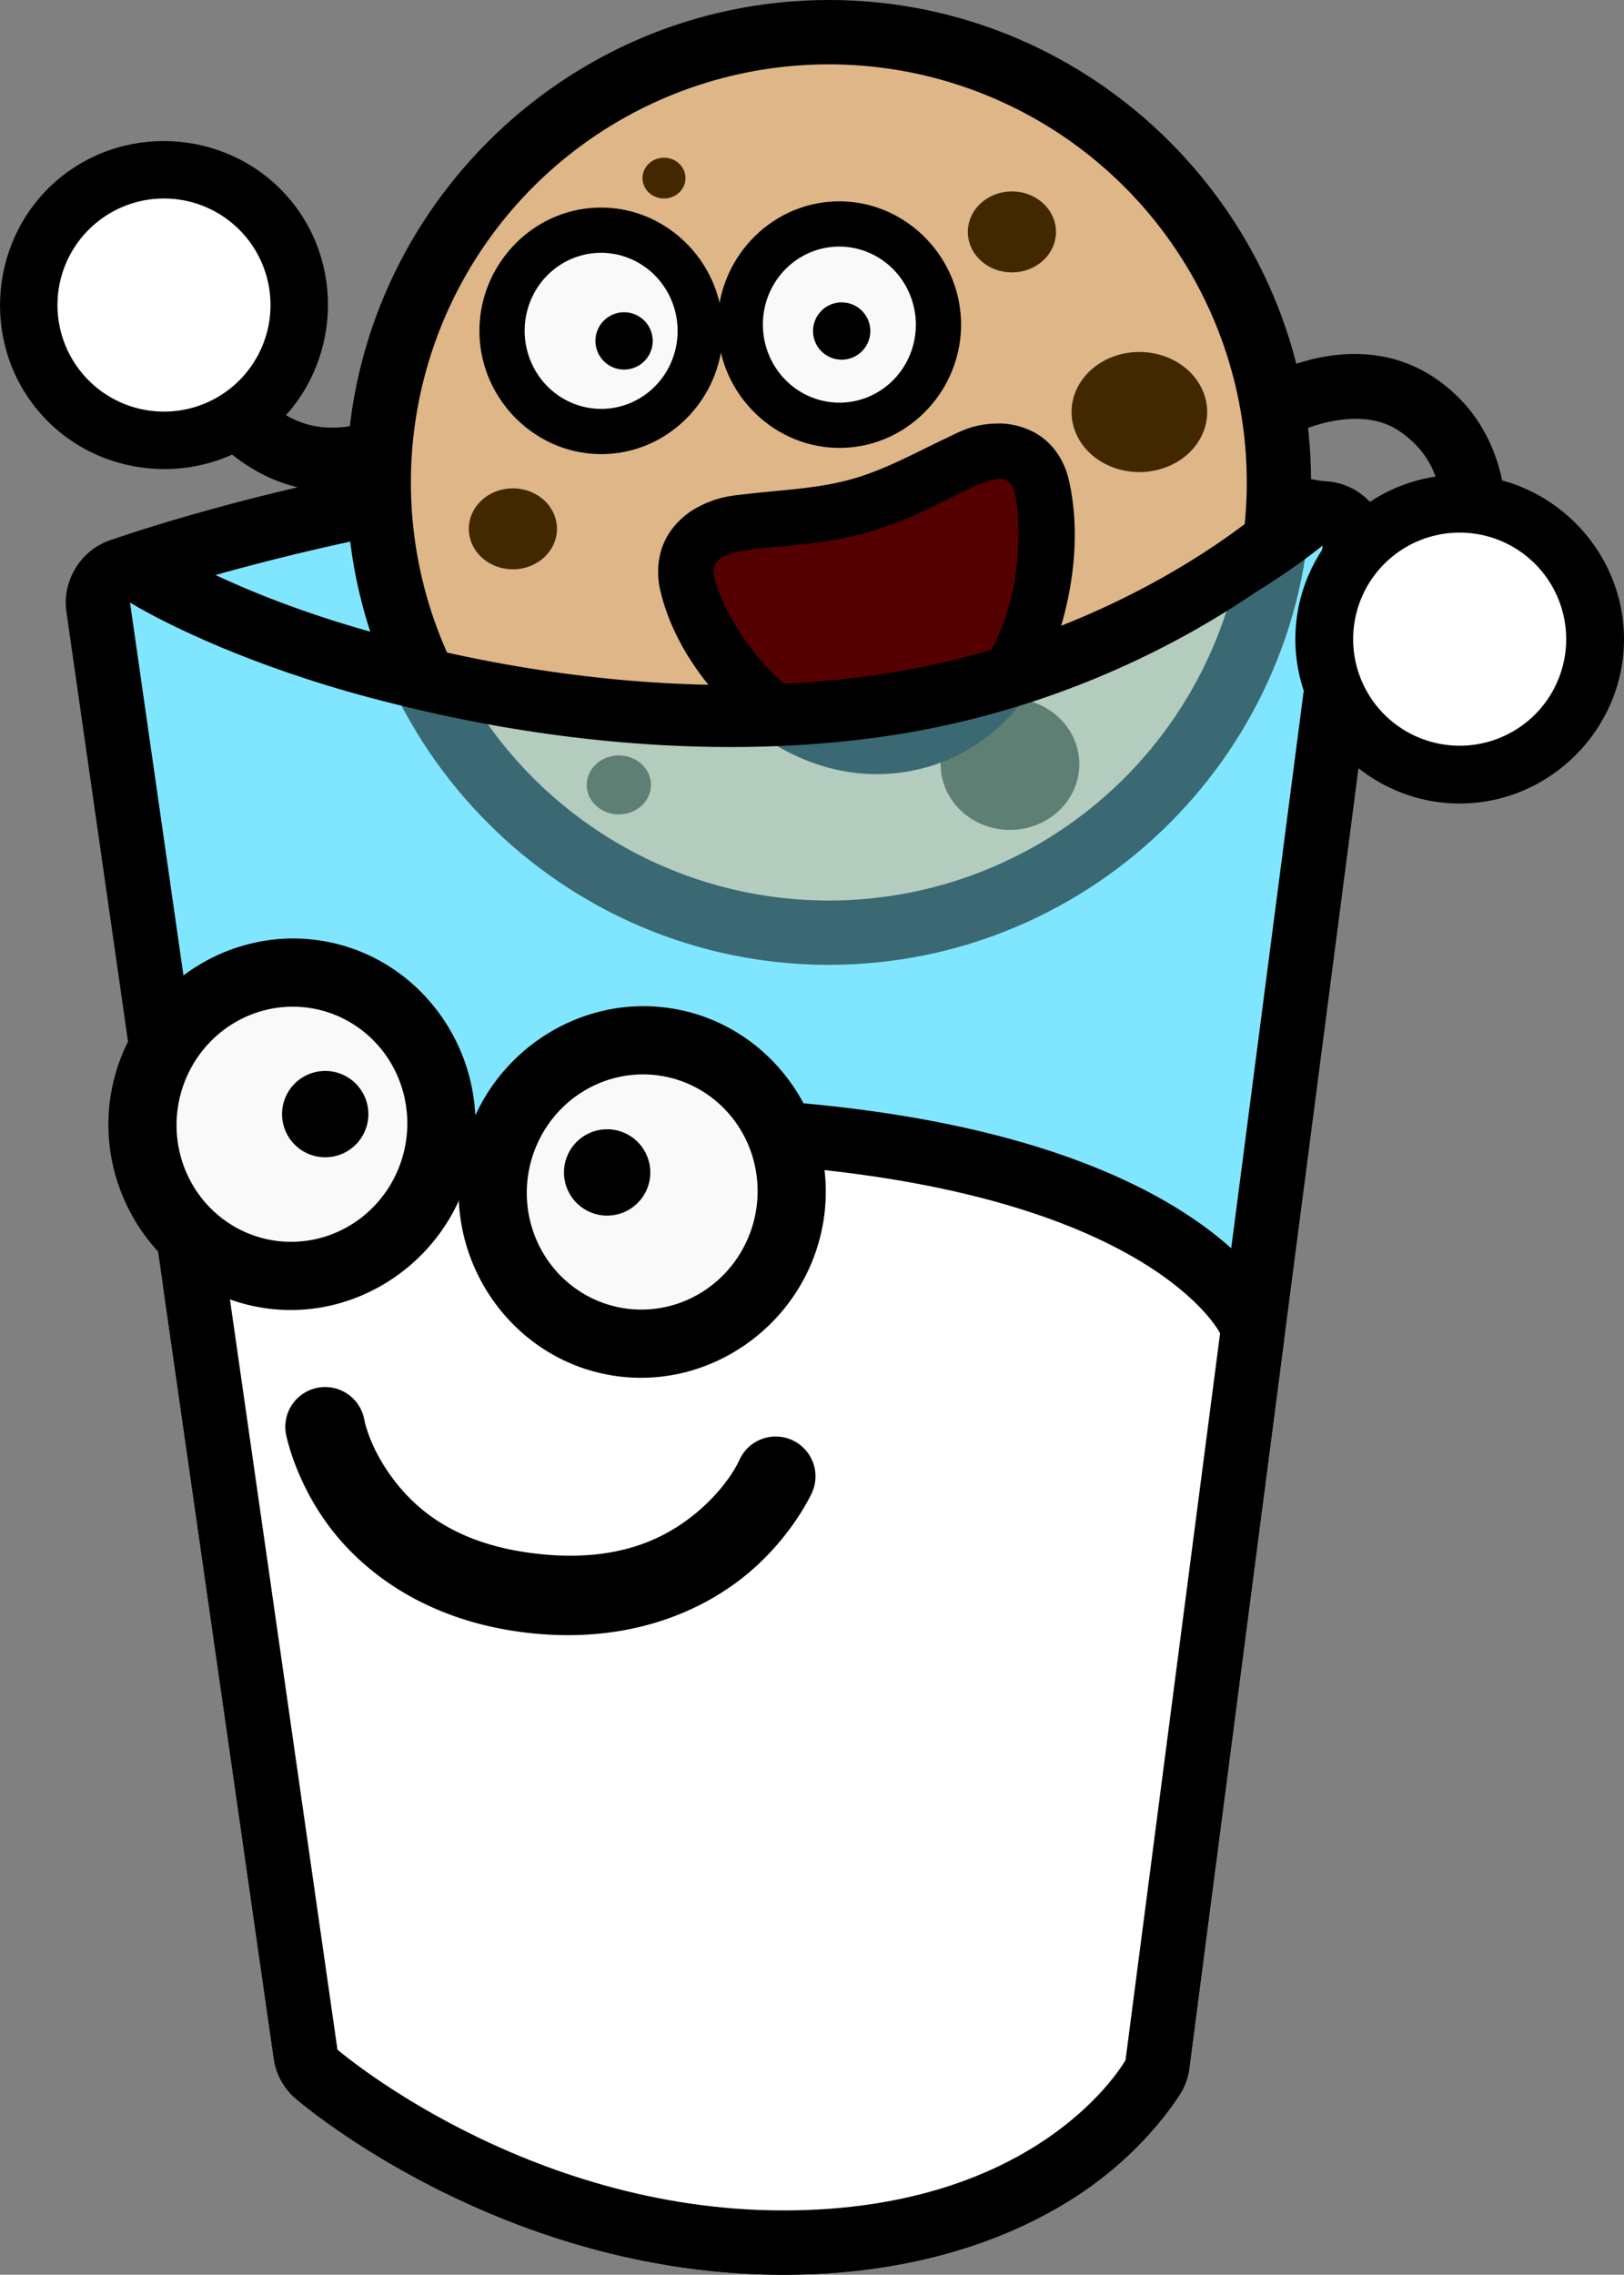 <?xml version="1.0" encoding="UTF-8" standalone="no"?>
<!-- Created with Inkscape (http://www.inkscape.org/) -->

<svg
   width="114.426mm"
   height="160.225mm"
   viewBox="0 0 114.426 160.225"
   version="1.1"
   id="svg1"
   inkscape:version="1.3.2 (091e20e, 2023-11-25, custom)"
   sodipodi:docname="milk&amp;cookies.svg"
   xmlns:inkscape="http://www.inkscape.org/namespaces/inkscape"
   xmlns:sodipodi="http://sodipodi.sourceforge.net/DTD/sodipodi-0.dtd"
   xmlns="http://www.w3.org/2000/svg"
   xmlns:svg="http://www.w3.org/2000/svg">
  <rect x="0" y="0" width="114.426" height="160.225" fill="#808080" stroke="none"/>
  <sodipodi:namedview
     id="namedview1"
     pagecolor="#ffffff"
     bordercolor="#000000"
     borderopacity="0.25"
     inkscape:showpageshadow="2"
     inkscape:pageopacity="0.0"
     inkscape:pagecheckerboard="0"
     inkscape:deskcolor="#d1d1d1"
     inkscape:document-units="mm"
     inkscape:zoom="0.51213161"
     inkscape:cx="67.365496"
     inkscape:cy="715.63636"
     inkscape:window-width="1920"
     inkscape:window-height="1009"
     inkscape:window-x="-8"
     inkscape:window-y="-8"
     inkscape:window-maximized="1"
     inkscape:current-layer="layer1" />
  <defs
     id="defs1" />
  <g
     inkscape:label="Layer 1"
     inkscape:groupmode="layer"
     id="layer1"
     transform="translate(-24.687,-88.49)">
    <g
       id="path8">
      <path
         style="color:#000000;fill:#000000;stroke-linecap:round;stroke-linejoin:round;-inkscape-stroke:none;paint-order:stroke fill markers"
         d="m 76.85,118.943 c -23.216,0 -44.463,7.623 -44.463,7.623 a 4.532,4.532 0 0 0 -1.252,7.857 l 21.246,16.404 a 4.532,4.532 0 0 0 2.145,0.9 l 26.863,3.746 A 4.532,4.532 0 0 0 84.541,154.75 l 35.797,-24.018 a 4.532,4.532 0 0 0 -1.693,-8.219 c 0,0 -19.105,-3.57 -41.795,-3.57 z m 0,9.064 c 11.258,0 21.271,0.884 28.645,1.768 L 80.928,146.258 56.967,142.918 43.76,132.721 c 7.807,-2.073 19.954,-4.713 33.09,-4.713 z"
         id="path36" />
      <path
         style="color:#000000;fill:#80e5ff;stroke-linecap:round;stroke-linejoin:round;-inkscape-stroke:none;paint-order:stroke fill markers"
         d="m 33.904,130.837 c 0,0 20.73,-7.362 42.945,-7.362 22.215,0 40.965,3.494 40.965,3.494 l -35.798,24.016 -26.865,-3.746 z"
         id="path37" />
    </g>
    <g
       id="path12">
      <path
         style="color:#000000;fill:#000000;stroke-linecap:round;stroke-linejoin:round;-inkscape-stroke:none;paint-order:stroke fill markers"
         d="m 118.322,122.408 a 4.532,4.532 0 0 0 -3.373,1.047 c 0,0 -15.131,12.812 -39.451,12.812 -24.788,0 -39.236,-9.17 -39.236,-9.17 a 4.532,4.532 0 0 0 -6.896,4.482 l 14.613,101.922 a 4.532,4.532 0 0 0 1.529,2.791 c 0,0 14.234,12.422 34.373,12.422 10.009,0 17.07,-2.979 21.523,-6.129 4.454,-3.15 6.557,-6.807 6.557,-6.807 a 4.532,4.532 0 0 0 0.525,-1.605 l 13.883,-106.672 a 4.532,4.532 0 0 0 -4.047,-5.094 z m -6.172,13.377 -12.514,96.146 c -0.366,0.554 -1.173,1.632 -3.467,3.254 -3.035,2.147 -8.032,4.467 -16.289,4.467 -13.972,0 -24.302,-7.089 -27.195,-9.283 L 39.512,138.484 c 7.448,3.06 19.517,6.848 35.986,6.848 16.551,0 28.899,-5.238 36.652,-9.547 z"
         id="path13" />
      <path
         style="color:#000000;fill:#80e5ff;stroke-linecap:round;stroke-linejoin:round;-inkscape-stroke:none;paint-order:stroke fill markers"
         d="m 33.852,130.936 14.613,101.922 c 0,0 13.151,11.325 31.417,11.325 18.266,0 24.111,-10.594 24.111,-10.594 L 117.874,126.918 c 0,0 -16.439,13.882 -42.376,13.882 -25.937,0 -41.646,-9.863 -41.646,-9.863 z"
         id="path16" />
    </g>
    <path
       style="color:#000000;fill:#000000;stroke-linecap:round;stroke-linejoin:round;-inkscape-stroke:none;paint-order:stroke fill markers"
       d="m 37.777,111.254 a 2.251,2.251 0 0 0 -1.326,2.895 c 0,0 0.882,2.413 2.881,4.709 1.999,2.296 5.445,4.668 10.047,4.189 6.397,-0.666 8.973,-7.098 8.973,-7.098 a 2.251,2.251 0 0 0 -1.18,-2.957 2.251,2.251 0 0 0 -2.957,1.178 c 0,0 -1.93,4.048 -5.301,4.398 -2.926,0.304 -4.774,-1.044 -6.186,-2.666 -1.412,-1.622 -2.057,-3.322 -2.057,-3.322 a 2.251,2.251 0 0 0 -2.895,-1.326 z"
       id="path27" />
    <g
       id="circle27"
       transform="rotate(140.479)">
      <path
         style="color:#000000;fill:#000000;stroke-linecap:round;stroke-linejoin:round;-inkscape-stroke:none;paint-order:stroke fill markers"
         d="m 42.029,-119.477 c -6.346,0 -11.578,5.232 -11.578,11.578 1e-6,6.346 5.232,11.578 11.578,11.578 6.346,-10e-7 11.578,-5.232 11.578,-11.578 -10e-7,-6.346 -5.232,-11.578 -11.578,-11.578 z m 0,8.146 c 1.943,0 3.432,1.488 3.432,3.432 0,1.943 -1.488,3.432 -3.432,3.432 -1.943,0 -3.432,-1.488 -3.432,-3.432 10e-7,-1.943 1.488,-3.432 3.432,-3.432 z"
         id="path32" />
      <path
         style="color:#000000;fill:#ffffff;stroke-linecap:round;stroke-linejoin:round;-inkscape-stroke:none;paint-order:stroke fill markers"
         d="m 49.534,-107.898 a 7.505,7.505 0 0 1 -7.505,7.505 7.505,7.505 0 0 1 -7.505,-7.505 7.505,7.505 0 0 1 7.505,-7.505 7.505,7.505 0 0 1 7.505,7.505 z"
         id="path33" />
    </g>
    <g
       id="path11">
      <path
         style="color:#000000;fill:#000000;stroke-linecap:round;stroke-linejoin:round;-inkscape-stroke:none;paint-order:stroke fill markers"
         d="m 83.086,88.49 c -18.713,-2.13e-4 -33.981,15.267 -33.98,33.98 1.17e-4,18.713 15.267,33.981 33.98,33.98 18.713,-1.1e-4 33.98,-15.268 33.98,-33.98 2.2e-4,-18.713 -15.267,-33.98 -33.98,-33.98 z m 0,9.064 c 13.814,8.4e-5 24.916,11.102 24.916,24.916 -8e-5,13.814 -11.102,24.916 -24.916,24.916 -13.814,1.6e-4 -24.916,-11.102 -24.916,-24.916 -1.64e-4,-13.815 11.101,-24.916 24.916,-24.916 z"
         id="path38" />
      <path
         style="color:#000000;fill:#deb687;stroke-linecap:round;stroke-linejoin:round;-inkscape-stroke:none;paint-order:stroke fill markers"
         d="M 83.086,93.023 A 29.448,29.448 0 0 0 53.638,122.471 29.448,29.448 0 0 0 83.086,151.919 29.448,29.448 0 0 0 112.534,122.471 29.448,29.448 0 0 0 83.086,93.023 Z"
         id="path39" />
    </g>
    <path
       id="path28"
       style="fill:#422800;stroke-width:3.484;stroke-linecap:round;stroke-linejoin:round;paint-order:stroke fill markers"
       d="m 99.091,104.825 a 3.105,2.851 0 0 1 -3.105,2.851 3.105,2.851 0 0 1 -3.105,-2.851 3.105,2.851 0 0 1 3.105,-2.851 3.105,2.851 0 0 1 3.105,2.851 z" />
    <path
       id="ellipse28"
       style="fill:#422800;stroke-width:3.484;stroke-linecap:round;stroke-linejoin:round;paint-order:stroke fill markers"
       d="m 63.93,125.739 a 3.105,2.851 0 0 1 -3.105,2.851 3.105,2.851 0 0 1 -3.105,-2.851 3.105,2.851 0 0 1 3.105,-2.851 3.105,2.851 0 0 1 3.105,2.851 z" />
    <path
       id="ellipse29"
       style="fill:#422800;stroke-width:5.571;stroke-linecap:round;stroke-linejoin:round;paint-order:stroke fill markers"
       d="m 100.735,142.315 a 4.886,4.632 0 0 1 -4.886,4.632 4.886,4.632 0 0 1 -4.886,-4.632 4.886,4.632 0 0 1 4.886,-4.632 4.886,4.632 0 0 1 4.886,4.632 z" />
    <path
       id="ellipse30"
       style="fill:#422800;stroke-width:5.264;stroke-linecap:round;stroke-linejoin:round;paint-order:stroke fill markers"
       d="m 109.744,117.512 a 4.778,4.229 0 0 1 -4.778,4.229 4.778,4.229 0 0 1 -4.778,-4.229 4.778,4.229 0 0 1 4.778,-4.229 4.778,4.229 0 0 1 4.778,4.229 z" />
    <path
       id="ellipse31"
       style="fill:#422800;stroke-width:2.536;stroke-linecap:round;stroke-linejoin:round;paint-order:stroke fill markers"
       d="m 70.55,143.776 a 2.26,2.075 0 0 1 -2.26,2.075 2.26,2.075 0 0 1 -2.26,-2.075 2.26,2.075 0 0 1 2.26,-2.075 2.26,2.075 0 0 1 2.26,2.075 z" />
    <path
       id="ellipse32"
       style="fill:#422800;stroke-width:1.727;stroke-linecap:round;stroke-linejoin:round;paint-order:stroke fill markers"
       d="m 72.986,101.035 a 1.514,1.436 0 0 1 -1.514,1.436 1.514,1.436 0 0 1 -1.514,-1.436 1.514,1.436 0 0 1 1.514,-1.436 1.514,1.436 0 0 1 1.514,1.436 z" />
    <g
       id="path44">
      <path
         style="color:#000000;fill:#000000;stroke-linecap:round;stroke-linejoin:round;-inkscape-stroke:none;paint-order:stroke fill markers"
         d="m 95.096,118.318 c -1.876,0.008 -2.797,0.593 -3.828,1.078 -2.063,0.97 -4.201,2.176 -6.559,2.84 -2.358,0.663 -4.861,0.758 -7.197,1.027 -1.168,0.134 -2.308,0.174 -3.857,1.062 -0.775,0.444 -1.7,1.268 -2.195,2.418 -0.496,1.15 -0.468,2.378 -0.258,3.295 0.605,2.638 2.149,5.636 5.113,8.584 2.964,2.948 7.918,5.438 13.508,3.953 l -0.045,-0.025 a 3.913,3.913 0 0 0 0.098,0.012 c 5.558,-1.561 8.533,-6.253 9.668,-10.309 1.135,-4.055 1.014,-7.511 0.461,-9.924 -0.2,-0.872 -0.651,-1.97 -1.641,-2.83 -0.99,-0.86 -2.33,-1.186 -3.268,-1.182 z m -2.768,9.273 c -0.064,0.859 -0.089,1.727 -0.32,2.555 -0.689,2.462 -1.722,4.158 -4.221,4.871 -2.614,0.684 -4.238,-0.235 -5.953,-1.941 -0.641,-0.638 -1.118,-1.449 -1.59,-2.215 1.79,-0.155 3.998,-0.364 6.586,-1.092 2.232,-0.628 3.997,-1.439 5.498,-2.178 z"
         id="path40" />
      <path
         style="color:#000000;fill:#550000;stroke-linecap:round;stroke-linejoin:round;-inkscape-stroke:none;paint-order:stroke fill markers"
         d="m 88.818,138.796 c -8.221,2.183 -13.161,-6.831 -13.804,-9.631 -0.642,-2.8 4.908,-1.516 10.755,-3.161 5.848,-1.645 9.779,-5.598 10.421,-2.798 0.642,2.8 0.707,13.322 -7.373,15.59 z"
         id="path41" />
    </g>
    <path
       style="fill:#80e5ff;fill-opacity:0.457;stroke:none;stroke-width:9.064;stroke-linecap:round;stroke-linejoin:round;stroke-opacity:1;paint-order:stroke fill markers"
       d="m 33.852,130.936 14.613,101.922 c 0,0 13.151,11.325 31.417,11.325 18.266,0 24.111,-10.594 24.111,-10.594 L 117.874,126.918 c 0,0 -16.439,13.882 -42.376,13.882 -25.937,0 -41.646,-9.863 -41.646,-9.863 z"
       id="path6" />
    <g
       id="path9">
      <path
         style="color:#000000;fill:#000000;stroke-linecap:round;stroke-linejoin:round;-inkscape-stroke:none;paint-order:stroke fill markers"
         d="m 69.723,165.818 c -9.093,0.27 -16.174,1.926 -21.324,3.787 -6.867,2.481 -10.645,5.605 -10.645,5.605 a 4.532,4.532 0 0 0 -1.545,4.094 l 7.77,54.197 a 4.532,4.532 0 0 0 1.529,2.791 c 0,0 14.234,12.422 34.373,12.422 10.009,0 17.07,-2.979 21.523,-6.129 4.454,-3.15 6.557,-6.807 6.557,-6.807 a 4.532,4.532 0 0 0 0.525,-1.605 l 6.662,-51.189 a 4.532,4.532 0 0 0 -0.436,-2.6 c 0,0 -0.722,-1.335 -1.896,-2.615 -1.174,-1.281 -2.974,-2.857 -5.613,-4.428 -5.278,-3.141 -13.87,-6.25 -27.713,-7.289 -3.482,-0.261 -6.736,-0.325 -9.768,-0.234 z m 0.266,9.057 c 2.712,-0.079 5.651,-0.021 8.824,0.217 12.778,0.959 19.935,3.764 23.754,6.037 1.79,1.065 2.747,1.964 3.346,2.594 l -6.275,48.209 c -0.366,0.554 -1.173,1.632 -3.467,3.254 -3.035,2.147 -8.032,4.467 -16.289,4.467 -13.972,0 -24.302,-7.089 -27.195,-9.283 l -7.104,-49.553 c 1.252,-0.731 3.124,-1.685 5.898,-2.688 4.279,-1.546 10.373,-3.017 18.508,-3.254 z"
         id="path42" />
      <path
         style="color:#000000;fill:#ffffff;stroke-linecap:round;stroke-linejoin:round;-inkscape-stroke:none;paint-order:stroke fill markers"
         d="m 40.694,178.661 7.77,54.198 c 0,0 13.151,11.325 31.417,11.325 18.266,0 24.111,-10.594 24.111,-10.594 l 6.662,-51.189 c 0,0 -4.882,-9.83 -31.503,-11.827 -26.621,-1.998 -38.457,8.088 -38.457,8.088 z"
         id="path43" />
    </g>
    <g
       id="path4"
       transform="rotate(10.939,-135.419,-234.246)">
      <path
         style="color:#000000;fill:#000000;stroke-linecap:round;stroke-linejoin:round;-inkscape-stroke:none;paint-order:stroke fill markers"
         d="m 118.244,112.996 c -7.136,-3e-5 -12.93,5.971 -12.93,13.094 1.5e-4,7.123 5.794,13.092 12.93,13.092 7.136,3e-5 12.93,-5.969 12.93,-13.092 2.8e-4,-7.123 -5.793,-13.094 -12.93,-13.094 z m 0,9.613 c 1.838,-1e-5 3.318,1.45 3.318,3.48 -4e-5,2.03 -1.481,3.48 -3.318,3.48 -1.837,1e-5 -3.318,-1.45 -3.318,-3.48 -8e-5,-2.03 1.481,-3.48 3.318,-3.48 z"
         id="path14" />
      <path
         style="color:#000000;fill:#f9f9f9;stroke-linecap:round;stroke-linejoin:round;-inkscape-stroke:none;paint-order:stroke fill markers"
         d="m 118.244,117.803 a 8.124,8.286 0 0 0 -8.124,8.287 8.124,8.286 0 0 0 8.124,8.286 8.124,8.286 0 0 0 8.124,-8.286 8.124,8.286 0 0 0 -8.124,-8.287 z"
         id="path15" />
    </g>
    <path
       d="m 48.178,163.978 a 3.041,3.041 0 0 0 -3.562,2.409 3.041,3.041 0 0 0 2.408,3.562 3.041,3.041 0 0 0 3.563,-2.408 3.041,3.041 0 0 0 -2.409,-3.563 z"
       style="stroke-width:7.308;stroke-linecap:round;stroke-linejoin:round;paint-order:stroke fill markers"
       id="path3-9" />
    <g
       id="g5"
       transform="matrix(-0.982,-0.19,-0.19,0.982,210.009,71.096)">
      <path
         style="color:#000000;fill:#000000;stroke-linecap:round;stroke-linejoin:round;-inkscape-stroke:none;paint-order:stroke fill markers"
         d="m 118.244,112.996 c -7.136,-3e-5 -12.93,5.971 -12.93,13.094 1.5e-4,7.123 5.794,13.092 12.93,13.092 7.136,3e-5 12.93,-5.969 12.93,-13.092 2.8e-4,-7.123 -5.793,-13.094 -12.93,-13.094 z m 0,9.613 c 1.838,-1e-5 3.318,1.45 3.318,3.48 -4e-5,2.03 -1.481,3.48 -3.318,3.48 -1.837,1e-5 -3.318,-1.45 -3.318,-3.48 -8e-5,-2.03 1.481,-3.48 3.318,-3.48 z"
         id="path1" />
      <path
         style="color:#000000;fill:#f9f9f9;stroke-linecap:round;stroke-linejoin:round;-inkscape-stroke:none;paint-order:stroke fill markers"
         d="m 118.244,117.803 a 8.124,8.286 0 0 0 -8.124,8.287 8.124,8.286 0 0 0 8.124,8.286 8.124,8.286 0 0 0 8.124,-8.286 8.124,8.286 0 0 0 -8.124,-8.287 z"
         id="path5" />
    </g>
    <path
       d="m 68.042,168.087 a 3.041,3.041 0 0 0 -3.562,2.409 3.041,3.041 0 0 0 2.408,3.562 3.041,3.041 0 0 0 3.563,-2.408 3.041,3.041 0 0 0 -2.409,-3.563 z"
       style="stroke-width:7.308;stroke-linecap:round;stroke-linejoin:round;paint-order:stroke fill markers"
       id="path7" />
    <path
       style="color:#000000;fill:#000000;stroke-width:0.618;stroke-linecap:round;-inkscape-stroke:none;paint-order:stroke fill markers"
       d="m 47.096,186.232 a 2.805,2.805 0 0 0 -2.261,3.258 c 0,0 0.601,3.256 3.054,6.524 2.453,3.268 6.956,6.715 14.096,7.499 7.14,0.784 12.31,-1.595 15.449,-4.238 3.139,-2.643 4.477,-5.675 4.477,-5.675 a 2.805,2.805 0 0 0 -1.447,-3.692 2.805,2.805 0 0 0 -3.693,1.447 c 0,0 -0.771,1.796 -2.949,3.63 -2.178,1.834 -5.533,3.578 -11.224,2.953 -5.691,-0.625 -8.536,-3.044 -10.223,-5.291 -1.687,-2.247 -2.018,-4.153 -2.018,-4.153 a 2.805,2.805 0 0 0 -3.259,-2.261 z"
       id="path6-9" />
    <path
       style="color:#000000;fill:#000000;stroke-linecap:round;stroke-linejoin:round;-inkscape-stroke:none;paint-order:stroke fill markers"
       d="m 114.551,123.631 c 0,0 -10.665,10.067 -28.775,12.494 -18.18,2.437 -35.287,-3.17 -35.287,-3.17 a 2.182,2.182 0 0 0 -2.756,1.385 2.182,2.182 0 0 0 1.387,2.758 c 0,0 17.832,5.952 37.236,3.352 19.475,-2.61 31.189,-13.643 31.189,-13.643 a 2.182,2.182 0 0 0 0.092,-3.084 2.182,2.182 0 0 0 -3.086,-0.092 z"
       id="path20" />
    <g
       id="g22"
       transform="matrix(0.663,-0.019,0.019,0.663,-13.749,30.443)">
      <path
         style="color:#000000;fill:#000000;stroke-linecap:round;stroke-linejoin:round;-inkscape-stroke:none;paint-order:stroke fill markers"
         d="m 118.244,112.996 c -7.136,-3e-5 -12.93,5.971 -12.93,13.094 1.5e-4,7.123 5.794,13.092 12.93,13.092 7.136,3e-5 12.93,-5.969 12.93,-13.092 2.8e-4,-7.123 -5.793,-13.094 -12.93,-13.094 z m 0,9.613 c 1.838,-1e-5 3.318,1.45 3.318,3.48 -4e-5,2.03 -1.481,3.48 -3.318,3.48 -1.837,1e-5 -3.318,-1.45 -3.318,-3.48 -8e-5,-2.03 1.481,-3.48 3.318,-3.48 z"
         id="path21" />
      <path
         style="color:#000000;fill:#f9f9f9;stroke-linecap:round;stroke-linejoin:round;-inkscape-stroke:none;paint-order:stroke fill markers"
         d="m 118.244,117.803 a 8.124,8.286 0 0 0 -8.124,8.287 8.124,8.286 0 0 0 8.124,8.286 8.124,8.286 0 0 0 8.124,-8.286 8.124,8.286 0 0 0 -8.124,-8.287 z"
         id="path22" />
    </g>
    <path
       d="m 68.602,110.485 a 2.018,2.018 0 0 0 -1.96,2.075 2.018,2.018 0 0 0 2.074,1.96 2.018,2.018 0 0 0 1.96,-2.074 2.018,2.018 0 0 0 -2.075,-1.96 z"
       style="stroke-width:4.849;stroke-linecap:round;stroke-linejoin:round;paint-order:stroke fill markers"
       id="path23" />
    <g
       id="g25"
       transform="matrix(-0.663,0.019,0.019,0.663,159.828,25.511)">
      <path
         style="color:#000000;fill:#000000;stroke-linecap:round;stroke-linejoin:round;-inkscape-stroke:none;paint-order:stroke fill markers"
         d="m 118.244,112.996 c -7.136,-3e-5 -12.93,5.971 -12.93,13.094 1.5e-4,7.123 5.794,13.092 12.93,13.092 7.136,3e-5 12.93,-5.969 12.93,-13.092 2.8e-4,-7.123 -5.793,-13.094 -12.93,-13.094 z m 0,9.613 c 1.838,-1e-5 3.318,1.45 3.318,3.48 -4e-5,2.03 -1.481,3.48 -3.318,3.48 -1.837,1e-5 -3.318,-1.45 -3.318,-3.48 -8e-5,-2.03 1.481,-3.48 3.318,-3.48 z"
         id="path24" />
      <path
         style="color:#000000;fill:#f9f9f9;stroke-linecap:round;stroke-linejoin:round;-inkscape-stroke:none;paint-order:stroke fill markers"
         d="m 118.244,117.803 a 8.124,8.286 0 0 0 -8.124,8.287 8.124,8.286 0 0 0 8.124,8.286 8.124,8.286 0 0 0 8.124,-8.286 8.124,8.286 0 0 0 -8.124,-8.287 z"
         id="path25" />
    </g>
    <path
       d="m 83.934,109.789 a 2.018,2.018 0 0 0 -1.96,2.075 2.018,2.018 0 0 0 2.074,1.96 2.018,2.018 0 0 0 1.96,-2.074 2.018,2.018 0 0 0 -2.075,-1.96 z"
       style="stroke-width:4.849;stroke-linecap:round;stroke-linejoin:round;paint-order:stroke fill markers"
       id="path26" />
    <path
       style="color:#000000;fill:#000000;stroke-linecap:round;stroke-linejoin:round;-inkscape-stroke:none;paint-order:stroke fill markers"
       d="m 121.67,113.531 c -3.97,-0.566 -7.391,1.303 -7.391,1.303 a 2.251,2.251 0 0 0 -0.973,3.031 2.251,2.251 0 0 0 3.031,0.973 c 0,0 4.066,-1.894 6.889,-0.019 2.451,1.627 3.017,3.845 3.074,5.994 0.057,2.149 -0.527,3.871 -0.527,3.871 a 2.251,2.251 0 0 0 1.389,2.865 2.251,2.251 0 0 0 2.863,-1.389 c 0,0 0.856,-2.423 0.775,-5.467 -0.081,-3.043 -1.229,-7.066 -5.084,-9.625 -1.34,-0.889 -2.723,-1.348 -4.047,-1.537 z"
       id="path20-1" />
    <g
       id="path17-8">
      <path
         style="color:#000000;fill:#000000;stroke-linecap:round;stroke-linejoin:round;-inkscape-stroke:none;paint-order:stroke fill markers"
         d="m 127.535,121.932 c -6.346,0 -11.578,5.232 -11.578,11.578 0,6.346 5.232,11.578 11.578,11.578 6.346,0 11.578,-5.232 11.578,-11.578 0,-6.346 -5.232,-11.578 -11.578,-11.578 z m 0,8.148 c 1.943,0 3.432,1.486 3.432,3.43 0,1.943 -1.488,3.432 -3.432,3.432 -1.943,0 -3.432,-1.488 -3.432,-3.432 0,-1.943 1.488,-3.43 3.432,-3.43 z"
         id="path34" />
      <path
         style="color:#000000;fill:#ffffff;stroke-linecap:round;stroke-linejoin:round;-inkscape-stroke:none;paint-order:stroke fill markers"
         d="m 135.04,133.51 a 7.505,7.505 0 0 1 -7.505,7.505 7.505,7.505 0 0 1 -7.505,-7.505 7.505,7.505 0 0 1 7.505,-7.505 7.505,7.505 0 0 1 7.505,7.505 z"
         id="path35" />
    </g>
  </g>
</svg>
